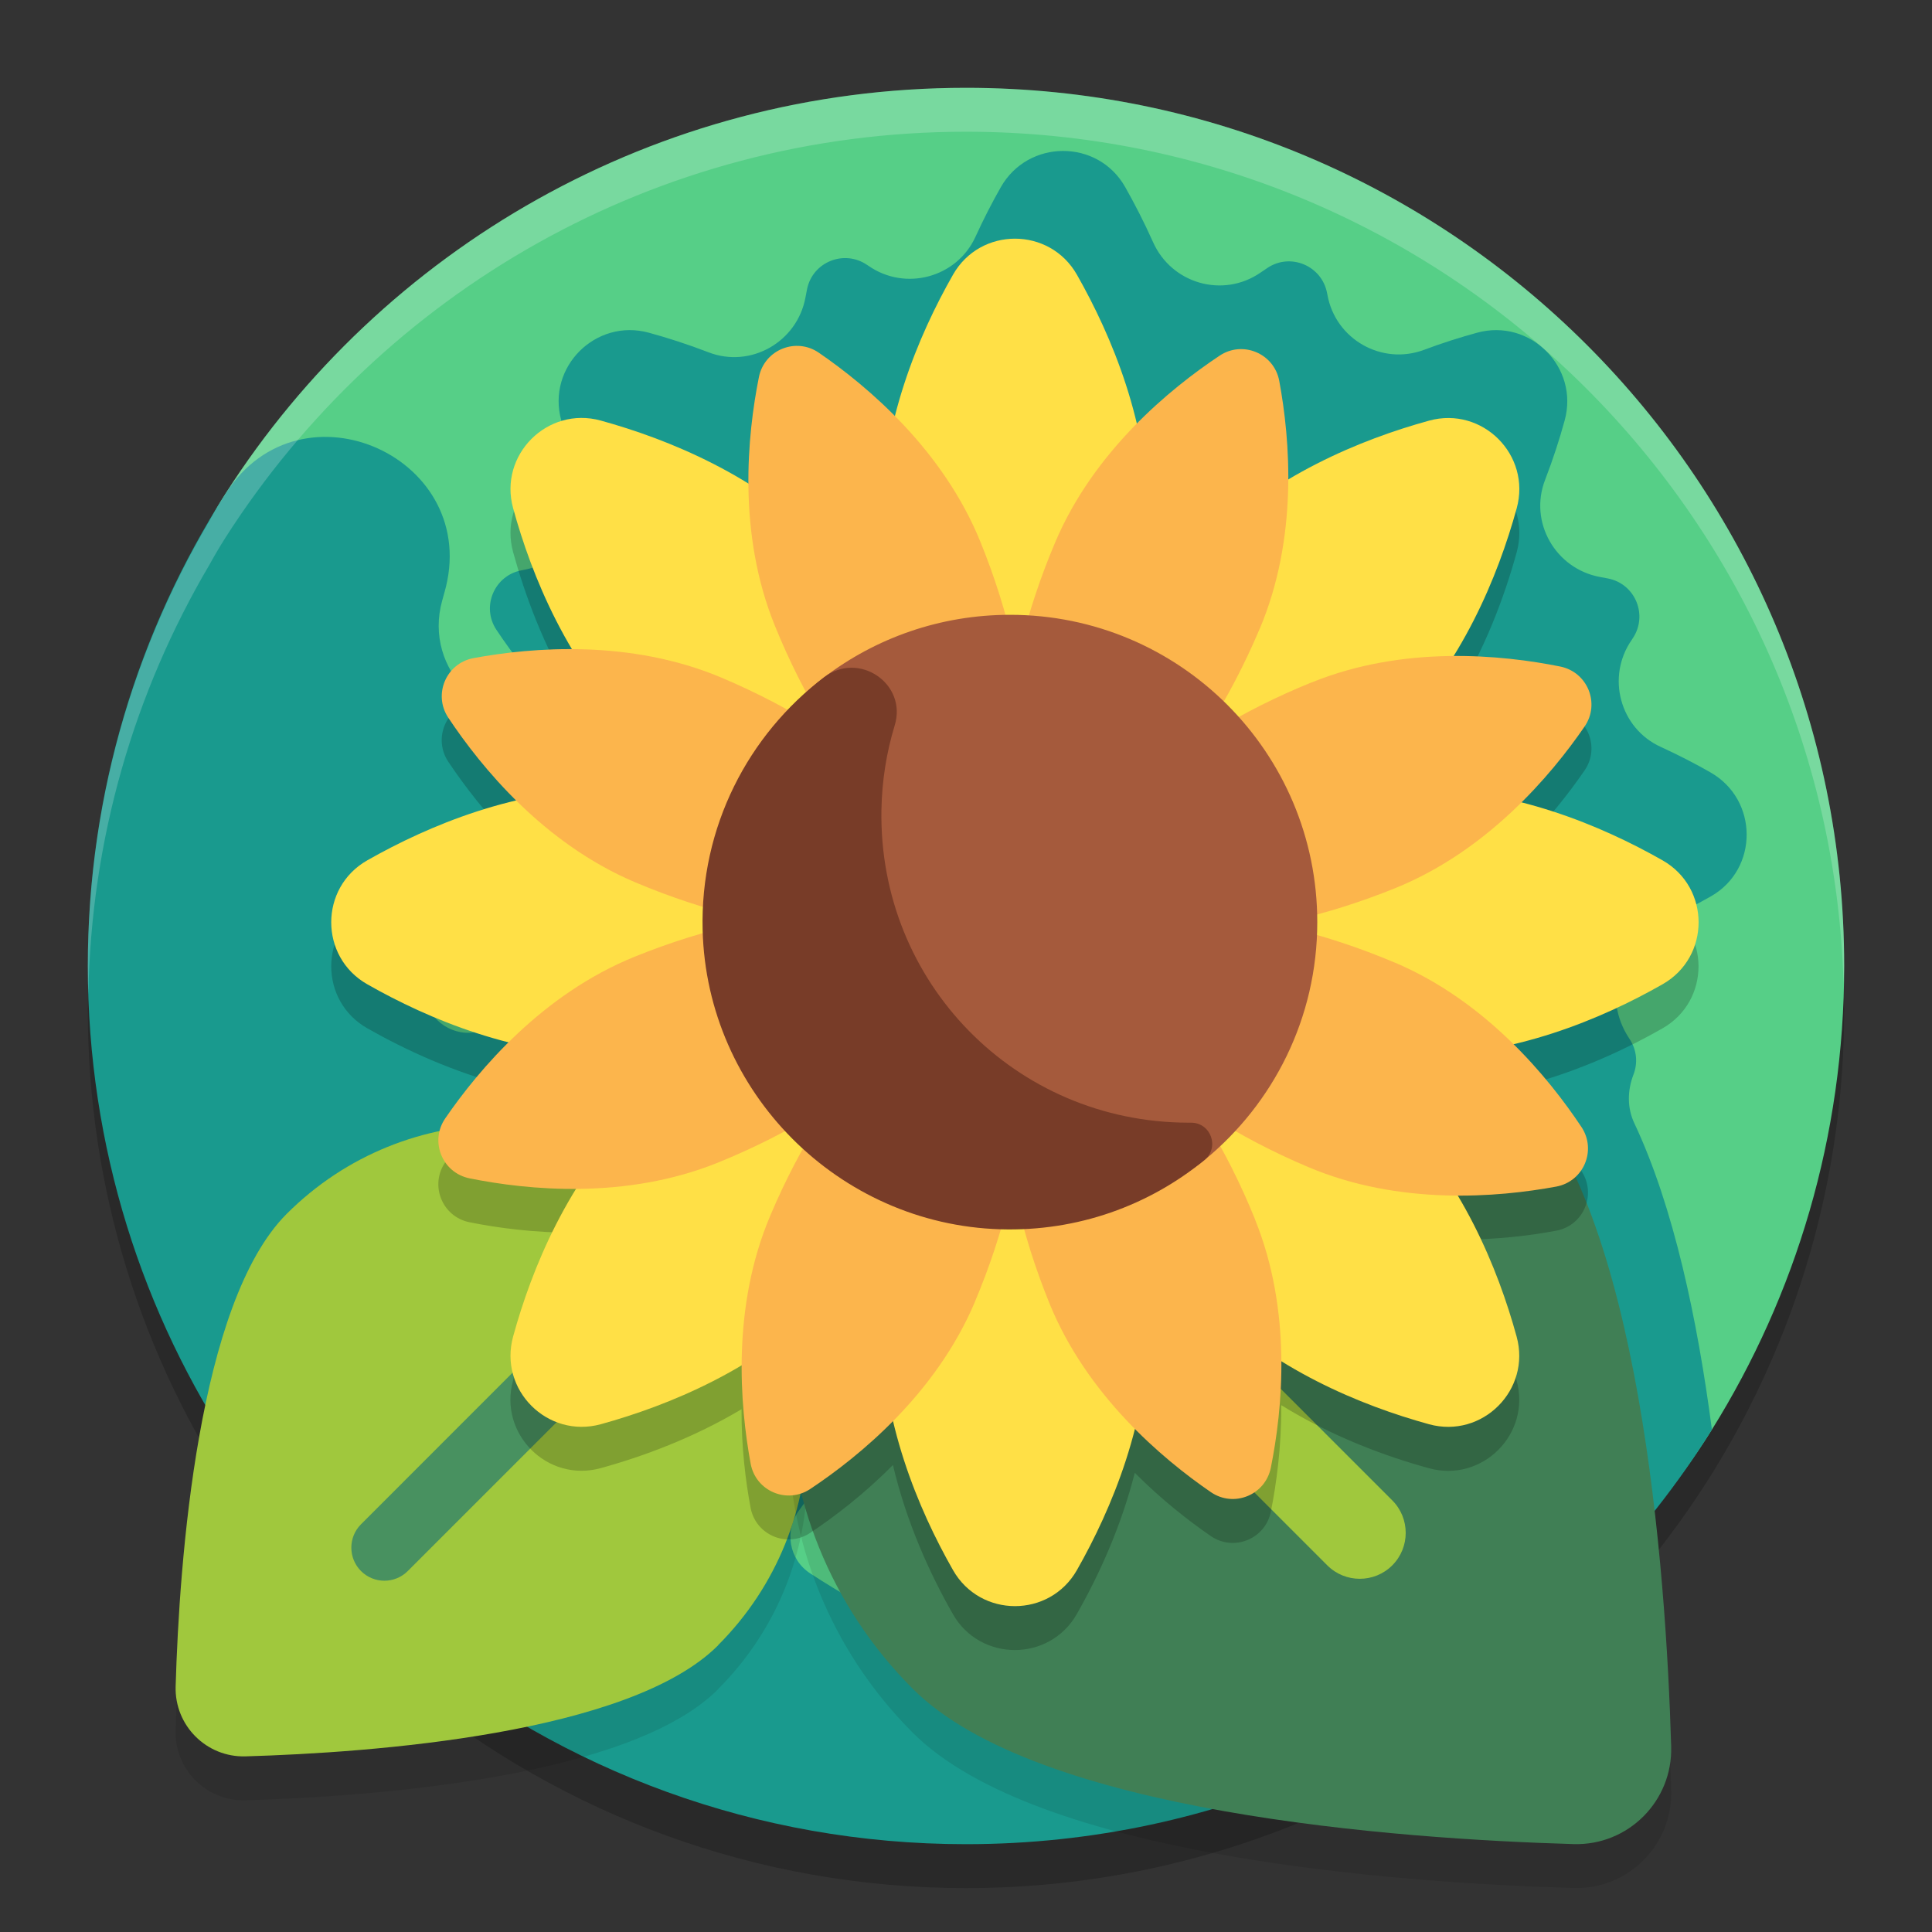 <svg xmlns="http://www.w3.org/2000/svg" width="22" height="22" version="1.1">
 <rect width="100%" height="100%" fill="#333333" stroke="none"/>
 <path style="opacity:0.2" d="M 11,1.5 C 7.459,1.5 4.347,3.341 2.57,6.118 2.503,6.223 2.441,6.329 2.382,6.437 1.507,7.922 1,9.651 1,11.5 c 0,2.06 0.623,3.974 1.69,5.564 1.007,1.452 1.646,1.856 1.998,2.191 C 6.41,20.658 8.606,21.5 11,21.5 c 1.443,0 2.814,-0.306 4.053,-0.856 0,0 0.001,0 0.001,0 0.47,-0.208 0.965,-0.476 1.429,-0.78 0,0 0.001,0 0.001,0 1.213,-0.797 2.243,-1.851 3.011,-3.084 C 20.448,15.247 21,13.438 21,11.5 21,5.977 16.523,1.5 11,1.5 Z"/>
 <path style="fill:#56cf87" d="m 21,11 c 0,1.938 -0.551,3.747 -1.506,5.279 -1.765,2.834 -4.91,3.948 -8.494,3.948 -5.523,0 -9.502,-3.733 -9.502,-9.256 0,-1.982 0.079,-3.801 1.073,-5.355 C 4.347,2.841 7.459,1 11,1 16.523,1 21,5.477 21,11 Z"/>
 <path fill="#199a8e" d="M 19.477,8.795 C 19.305,8.697 19.116,8.599 18.911,8.505 18.446,8.293 18.289,7.709 18.579,7.289 c 0.004,-0.006 0.008,-0.011 0.011,-0.017 0.179,-0.261 0.035,-0.621 -0.276,-0.684 -0.031,-0.006 -0.062,-0.012 -0.095,-0.018 -0.507,-0.094 -0.811,-0.624 -0.625,-1.105 0.091,-0.236 0.165,-0.465 0.223,-0.677 0.167,-0.606 -0.392,-1.166 -0.998,-0.999 -0.19,0.052 -0.394,0.116 -0.604,0.195 -0.48,0.179 -1.007,-0.12 -1.099,-0.625 -0.001,-0.007 -0.002,-0.013 -0.004,-0.02 -0.058,-0.312 -0.415,-0.464 -0.678,-0.289 -0.026,0.017 -0.053,0.035 -0.08,0.054 C 13.927,3.399 13.34,3.231 13.129,2.755 13.027,2.527 12.918,2.316 12.811,2.127 12.499,1.58 11.707,1.584 11.396,2.132 c -0.097,0.171 -0.195,0.36 -0.288,0.564 -0.212,0.465 -0.797,0.623 -1.217,0.332 -0.005,-0.004 -0.011,-0.008 -0.017,-0.011 -0.261,-0.179 -0.621,-0.035 -0.684,0.276 -0.006,0.03 -0.012,0.062 -0.018,0.094 C 9.078,3.894 8.548,4.198 8.066,4.011 7.83,3.92 7.602,3.847 7.39,3.789 6.784,3.622 6.224,4.18 6.391,4.786 c 0.052,0.19 0.116,0.394 0.195,0.605 0.179,0.48 -0.12,1.007 -0.625,1.099 -0.007,0.001 -0.013,0.002 -0.02,0.004 C 5.63,6.551 5.477,6.908 5.653,7.172 5.833,7.443 6.091,7.784 6.426,8.115 6.394,8.122 6.362,8.13 6.33,8.138 5.54,8.342 4.816,7.626 5.035,6.84 5.043,6.81 5.051,6.78 5.06,6.75 5.502,5.22 3.429,4.276 2.571,5.618 1.576,7.172 1,9.018 1,11 c 0,2.06 0.623,3.974 1.69,5.565 1.007,1.452 1.646,1.856 1.998,2.191 C 6.41,20.159 8.606,21 11,21 c 1.443,0 2.814,-0.306 4.053,-0.856 1.18e-4,3.9e-5 2.74e-4,3.9e-5 3.91e-4,7.8e-5 0.47,-0.208 0.966,-0.476 1.43,-0.781 -1.96e-4,3.9e-5 -4.3e-4,7.8e-5 -6.5e-4,1.17e-4 1.213,-0.797 2.243,-1.851 3.011,-3.084 -0.164,-1.25 -0.435,-2.538 -0.883,-3.488 -0.083,-0.175 -0.08,-0.374 -0.01,-0.555 0.049,-0.127 0.041,-0.276 -0.044,-0.404 -0.002,-0.003 -0.004,-0.005 -0.005,-0.008 -0.311,-0.467 -0.133,-1.099 0.377,-1.333 0.2,-0.092 0.385,-0.189 0.553,-0.284 0.547,-0.311 0.542,-1.102 -0.005,-1.412 z M 6.338,10.869 c -0.236,0.234 -0.433,0.472 -0.589,0.683 -0.071,0.095 -0.172,0.162 -0.287,0.191 -0.002,6e-4 -0.005,0.001 -0.007,0.002 -0.283,0.073 -0.568,-0.114 -0.621,-0.402 -0.069,-0.379 -0.118,-0.766 -0.143,-1.158 0.314,0.202 1.008,0.522 1.647,0.685 z m 2.765,6.324 c 0.255,-0.341 0.459,-0.747 0.576,-1.19 0.016,-0.006 0.032,-0.012 0.047,-0.02 0.15,0.988 0.606,1.939 1.367,2.7 0.119,0.119 0.257,0.23 0.411,0.333 -0.81,-0.27 -1.574,-0.641 -2.276,-1.098 C 8.982,17.759 8.928,17.427 9.103,17.193 Z"/>
 <path style="opacity:0.1" d="m 8.177,19.236 c -1.011,1.011 -3.948,1.222 -5.381,1.264 -0.445,0.013 -0.809,-0.351 -0.796,-0.796 0.042,-1.433 0.254,-4.37 1.264,-5.381 1.357,-1.357 3.556,-1.357 4.912,0 1.357,1.357 1.356,3.556 -3.9e-5,4.912 z"/>
 <path fill="#a0c83d" d="m 8.177,18.736 c -1.011,1.011 -3.948,1.222 -5.381,1.264 -0.445,0.013 -0.809,-0.351 -0.796,-0.796 0.042,-1.433 0.254,-4.37 1.264,-5.381 1.357,-1.357 3.556,-1.357 4.912,0 1.357,1.357 1.356,3.556 -3.9e-5,4.912 z"/>
 <path fill="#489160" d="m 4.377,18 c -0.096,0 -0.193,-0.037 -0.266,-0.11 -0.147,-0.147 -0.147,-0.386 0,-0.533 L 8.831,12.636 c 0.147,-0.147 0.386,-0.147 0.533,0 0.147,0.147 0.147,0.386 0,0.533 L 4.643,17.89 C 4.57,17.963 4.473,18 4.377,18 Z"/>
 <path style="opacity:0.1" d="m 17.263,12.864 c 1.413,1.413 1.708,5.52 1.767,7.523 0.018,0.622 -0.49,1.131 -1.112,1.112 -2.003,-0.059 -6.11,-0.354 -7.523,-1.767 -1.897,-1.897 -1.897,-4.972 0,-6.868 1.897,-1.897 4.972,-1.897 6.868,0 z"/>
 <path style="fill:#407f55" d="m 17.263,12.364 c 1.413,1.413 1.708,5.52 1.767,7.523 0.018,0.622 -0.49,1.131 -1.112,1.112 -2.003,-0.059 -6.11,-0.354 -7.523,-1.767 -1.897,-1.897 -1.897,-4.972 0,-6.868 1.897,-1.897 4.972,-1.897 6.868,0 z"/>
 <path fill="#a0c83d" d="m 15.484,17.978 c -0.134,0 -0.268,-0.051 -0.37,-0.153 L 8.513,11.224 c -0.204,-0.204 -0.204,-0.536 0,-0.74 0.204,-0.204 0.536,-0.204 0.74,0 l 6.601,6.601 c 0.204,0.204 0.204,0.536 0,0.74 C 15.752,17.927 15.618,17.978 15.484,17.978 Z"/>
 <path style="opacity:0.2" d="m 11.557,3.218 c -0.275,0 -0.551,0.137 -0.706,0.41 C 10.603,4.063 10.348,4.615 10.19,5.236 9.886,4.929 9.575,4.688 9.325,4.517 9.064,4.337 8.705,4.482 8.643,4.793 8.578,5.112 8.519,5.536 8.522,6.007 7.948,5.652 7.346,5.428 6.841,5.289 6.234,5.122 5.676,5.68 5.843,6.287 c 0.133,0.483 0.342,1.054 0.67,1.605 -0.432,-0.002 -0.823,0.046 -1.121,0.102 C 5.079,8.052 4.929,8.408 5.104,8.673 5.285,8.944 5.544,9.286 5.879,9.616 5.221,9.771 4.638,10.038 4.182,10.298 c -0.547,0.311 -0.547,1.1 0,1.411 0.436,0.248 0.987,0.503 1.608,0.661 -0.307,0.304 -0.548,0.615 -0.72,0.865 -0.18,0.262 -0.035,0.62 0.276,0.683 0.319,0.064 0.744,0.122 1.214,0.119 -0.355,0.575 -0.579,1.177 -0.718,1.683 -0.167,0.607 0.391,1.165 0.998,0.998 0.483,-0.133 1.053,-0.343 1.604,-0.671 -0.002,0.433 0.047,0.823 0.103,1.121 0.058,0.312 0.414,0.463 0.679,0.287 0.271,-0.18 0.612,-0.439 0.942,-0.773 0.155,0.658 0.422,1.241 0.682,1.697 0.311,0.547 1.101,0.547 1.412,0 0.248,-0.435 0.502,-0.987 0.66,-1.608 0.305,0.307 0.615,0.548 0.865,0.72 0.262,0.18 0.621,0.035 0.684,-0.276 0.064,-0.319 0.122,-0.744 0.119,-1.214 0.575,0.355 1.176,0.579 1.682,0.718 0.607,0.167 1.165,-0.391 0.998,-0.998 -0.133,-0.483 -0.342,-1.054 -0.67,-1.605 0.433,0.002 0.823,-0.046 1.121,-0.102 0.312,-0.058 0.463,-0.414 0.287,-0.679 -0.18,-0.271 -0.439,-0.613 -0.774,-0.943 0.658,-0.155 1.241,-0.422 1.697,-0.682 0.547,-0.311 0.547,-1.1 0,-1.411 -0.435,-0.248 -0.986,-0.502 -1.607,-0.66 0.307,-0.305 0.548,-0.616 0.72,-0.866 0.18,-0.262 0.034,-0.62 -0.277,-0.683 -0.319,-0.064 -0.743,-0.122 -1.214,-0.119 0.355,-0.575 0.579,-1.177 0.718,-1.683 0.167,-0.607 -0.391,-1.165 -0.998,-0.998 -0.483,0.133 -1.053,0.342 -1.604,0.67 0.002,-0.432 -0.047,-0.822 -0.103,-1.12 C 14.508,4.527 14.151,4.376 13.887,4.552 13.616,4.732 13.275,4.99 12.944,5.325 12.789,4.667 12.522,4.084 12.263,3.628 12.107,3.354 11.832,3.218 11.557,3.218 Z m -0.344,6.954 c 0.111,0.065 0.225,0.101 0.344,0.101 0.119,0 0.234,-0.036 0.345,-0.101 0.033,0.124 0.089,0.231 0.173,0.314 0.084,0.084 0.19,0.14 0.313,0.173 -0.064,0.111 -0.1,0.225 -0.1,0.344 0,0.118 0.035,0.234 0.1,0.345 -0.124,0.033 -0.23,0.089 -0.313,0.173 -0.084,0.084 -0.14,0.191 -0.173,0.314 -0.111,-0.065 -0.226,-0.101 -0.345,-0.101 -0.119,0 -0.233,0.036 -0.344,0.101 -0.033,-0.124 -0.089,-0.231 -0.173,-0.314 -0.084,-0.084 -0.19,-0.14 -0.313,-0.173 0.064,-0.111 0.099,-0.226 0.099,-0.345 0,-0.118 -0.034,-0.233 -0.099,-0.344 0.124,-0.033 0.23,-0.089 0.313,-0.173 0.084,-0.084 0.14,-0.19 0.173,-0.314 z"/>
 <path fill="#ffe046" d="M 7.252,12.655 C 8.75,11.158 10.445,10.426 11.04,11.021 11.634,11.615 10.902,13.311 9.405,14.808 8.62,15.593 7.617,16.004 6.841,16.218 6.234,16.384 5.676,15.826 5.843,15.219 6.056,14.443 6.467,13.44 7.252,12.655 Z"/>
 <path fill="#ffe046" d="M 13.708,6.199 C 12.211,7.696 11.479,9.392 12.074,9.986 c 0.594,0.594 2.29,-0.137 3.787,-1.634 0.785,-0.785 1.196,-1.788 1.41,-2.564 0.167,-0.607 -0.391,-1.165 -0.998,-0.998 -0.777,0.214 -1.779,0.625 -2.564,1.41 z"/>
 <path fill="#ffe046" d="m 13.079,15.069 c 0,-2.117 -0.682,-3.834 -1.522,-3.834 -0.841,0 -1.522,1.716 -1.522,3.834 0,1.11 0.418,2.11 0.817,2.81 0.311,0.547 1.1,0.547 1.411,0 0.398,-0.7 0.817,-1.7 0.817,-2.81 z"/>
 <path fill="#fcb54c" d="m 11.099,14.829 c 0.685,-1.619 0.72,-3.153 0.077,-3.425 -0.643,-0.272 -1.72,0.82 -2.405,2.439 -0.441,1.041 -0.346,2.159 -0.223,2.825 0.058,0.312 0.414,0.463 0.679,0.287 0.564,-0.375 1.432,-1.086 1.873,-2.127 z"/>
 <path fill="#ffe046" d="m 13.079,5.938 c 0,2.117 -0.682,3.834 -1.522,3.834 -0.841,0 -1.522,-1.716 -1.522,-3.834 0,-1.11 0.418,-2.11 0.817,-2.81 0.311,-0.547 1.1,-0.547 1.411,0 0.398,0.7 0.817,1.7 0.817,2.81 z"/>
 <path fill="#fcb54c" d="m 14.343,7.163 c -0.685,1.619 -1.762,2.711 -2.405,2.439 -0.643,-0.272 -0.609,-1.805 0.077,-3.425 0.441,-1.041 1.309,-1.752 1.873,-2.127 0.264,-0.176 0.621,-0.025 0.679,0.287 0.124,0.666 0.218,1.784 -0.223,2.825 z"/>
 <path fill="#ffe046" d="m 15.861,12.655 c -1.497,-1.497 -3.193,-2.229 -3.787,-1.634 -0.594,0.594 0.137,2.29 1.634,3.787 0.785,0.785 1.788,1.196 2.564,1.41 0.607,0.167 1.165,-0.391 0.998,-0.998 C 17.057,14.443 16.646,13.44 15.861,12.655 Z"/>
 <path fill="#fcb54c" d="m 14.292,13.886 c -0.66,-1.63 -1.72,-2.738 -2.368,-2.476 -0.647,0.262 -0.636,1.796 0.024,3.426 0.425,1.048 1.282,1.772 1.84,2.155 0.262,0.18 0.62,0.034 0.683,-0.277 0.134,-0.664 0.245,-1.78 -0.18,-2.828 z"/>
 <path fill="#ffe046" d="M 9.405,6.199 C 10.902,7.696 11.634,9.392 11.04,9.986 10.445,10.581 8.75,9.849 7.252,8.352 6.467,7.567 6.056,6.564 5.843,5.787 5.676,5.181 6.234,4.622 6.841,4.789 7.617,5.003 8.62,5.414 9.405,6.199 Z"/>
 <path fill="#fcb54c" d="M 11.165,6.172 C 11.826,7.801 11.837,9.335 11.189,9.597 10.542,9.859 9.482,8.751 8.822,7.121 8.397,6.074 8.509,4.957 8.642,4.293 8.705,3.982 9.064,3.837 9.325,4.017 c 0.558,0.383 1.415,1.107 1.84,2.155 z"/>
 <path fill="#ffe046" d="m 16.122,8.981 c -2.117,0 -3.834,0.682 -3.834,1.522 0,0.841 1.716,1.522 3.834,1.522 1.11,0 2.11,-0.418 2.81,-0.817 0.547,-0.311 0.547,-1.1 0,-1.411 -0.7,-0.398 -1.7,-0.817 -2.81,-0.817 z"/>
 <path fill="#fcb54c" d="m 15.882,10.961 c -1.619,-0.685 -3.153,-0.72 -3.425,-0.077 -0.272,0.643 0.82,1.72 2.439,2.405 1.041,0.441 2.159,0.346 2.825,0.223 0.312,-0.058 0.463,-0.414 0.287,-0.679 -0.375,-0.564 -1.086,-1.432 -2.127,-1.873 z"/>
 <path fill="#ffe046" d="m 6.992,8.981 c 2.117,0 3.834,0.682 3.834,1.522 0,0.841 -1.716,1.522 -3.834,1.522 -1.11,0 -2.11,-0.418 -2.81,-0.817 -0.547,-0.311 -0.547,-1.1 0,-1.411 0.7,-0.398 1.7,-0.817 2.81,-0.817 z"/>
 <path fill="#fcb54c" d="M 8.217,7.717 C 9.836,8.402 10.928,9.479 10.656,10.122 10.384,10.765 8.851,10.731 7.231,10.046 6.19,9.605 5.48,8.737 5.105,8.173 4.929,7.909 5.08,7.552 5.392,7.494 6.058,7.371 7.176,7.277 8.217,7.717 Z"/>
 <path fill="#fcb54c" d="m 14.939,7.769 c -1.63,0.66 -2.738,1.72 -2.476,2.368 0.262,0.647 1.796,0.636 3.426,-0.024 1.048,-0.425 1.772,-1.282 2.155,-1.84 0.18,-0.262 0.034,-0.62 -0.277,-0.683 -0.664,-0.134 -1.78,-0.245 -2.828,0.18 z"/>
 <path fill="#fcb54c" d="m 7.225,10.895 c 1.63,-0.66 3.163,-0.671 3.426,-0.024 0.262,0.647 -0.846,1.707 -2.476,2.368 C 7.127,13.663 6.011,13.552 5.347,13.418 5.036,13.355 4.89,12.997 5.07,12.735 5.453,12.177 6.177,11.32 7.225,10.895 Z"/>
 <path fill="#a55a3c" d="m 15,10.5 c 0,1.093 -0.501,2.068 -1.285,2.71 -0.603,0.494 -1.363,0.494 -2.204,0.494 -1.933,0 -3.215,-1.259 -3.215,-3.192 0,-1.138 0.247,-2.161 1.089,-2.8 0.587,-0.446 1.32,-0.711 2.115,-0.711 C 13.433,7 15,8.567 15,10.5 Z"/>
 <path fill="#783c28" d="m 13.529,12.784 c -1.966,-0.004 -3.526,-1.597 -3.492,-3.562 0.006,-0.334 0.058,-0.656 0.151,-0.961 C 10.334,7.786 9.781,7.411 9.385,7.711 8.521,8.367 7.971,9.416 8.001,10.592 c 0.047,1.845 1.545,3.35 3.39,3.406 0.883,0.027 1.695,-0.273 2.324,-0.788 0.176,-0.144 0.073,-0.427 -0.154,-0.426 -0.01,8e-5 -0.021,1.2e-4 -0.032,8e-5 z"/>
 <path style="opacity:0.2;fill:#ffffff" d="m 11,1 c -3.541,0 -6.653,1.841 -8.43,4.618 C 2.503,5.723 2.441,5.829 2.382,5.936 1.507,7.422 1,9.151 1,11 1,11.11 1.002,11.22 1.006,11.329 1.036,9.545 1.534,7.876 2.382,6.436 2.441,6.329 2.503,6.223 2.57,6.118 4.347,3.341 7.459,1.5 11,1.5 c 5.424,0 9.837,4.32 9.993,9.706 C 20.995,11.137 21,11.069 21,11 21,5.477 16.523,1 11,1 Z"/>
</svg>
